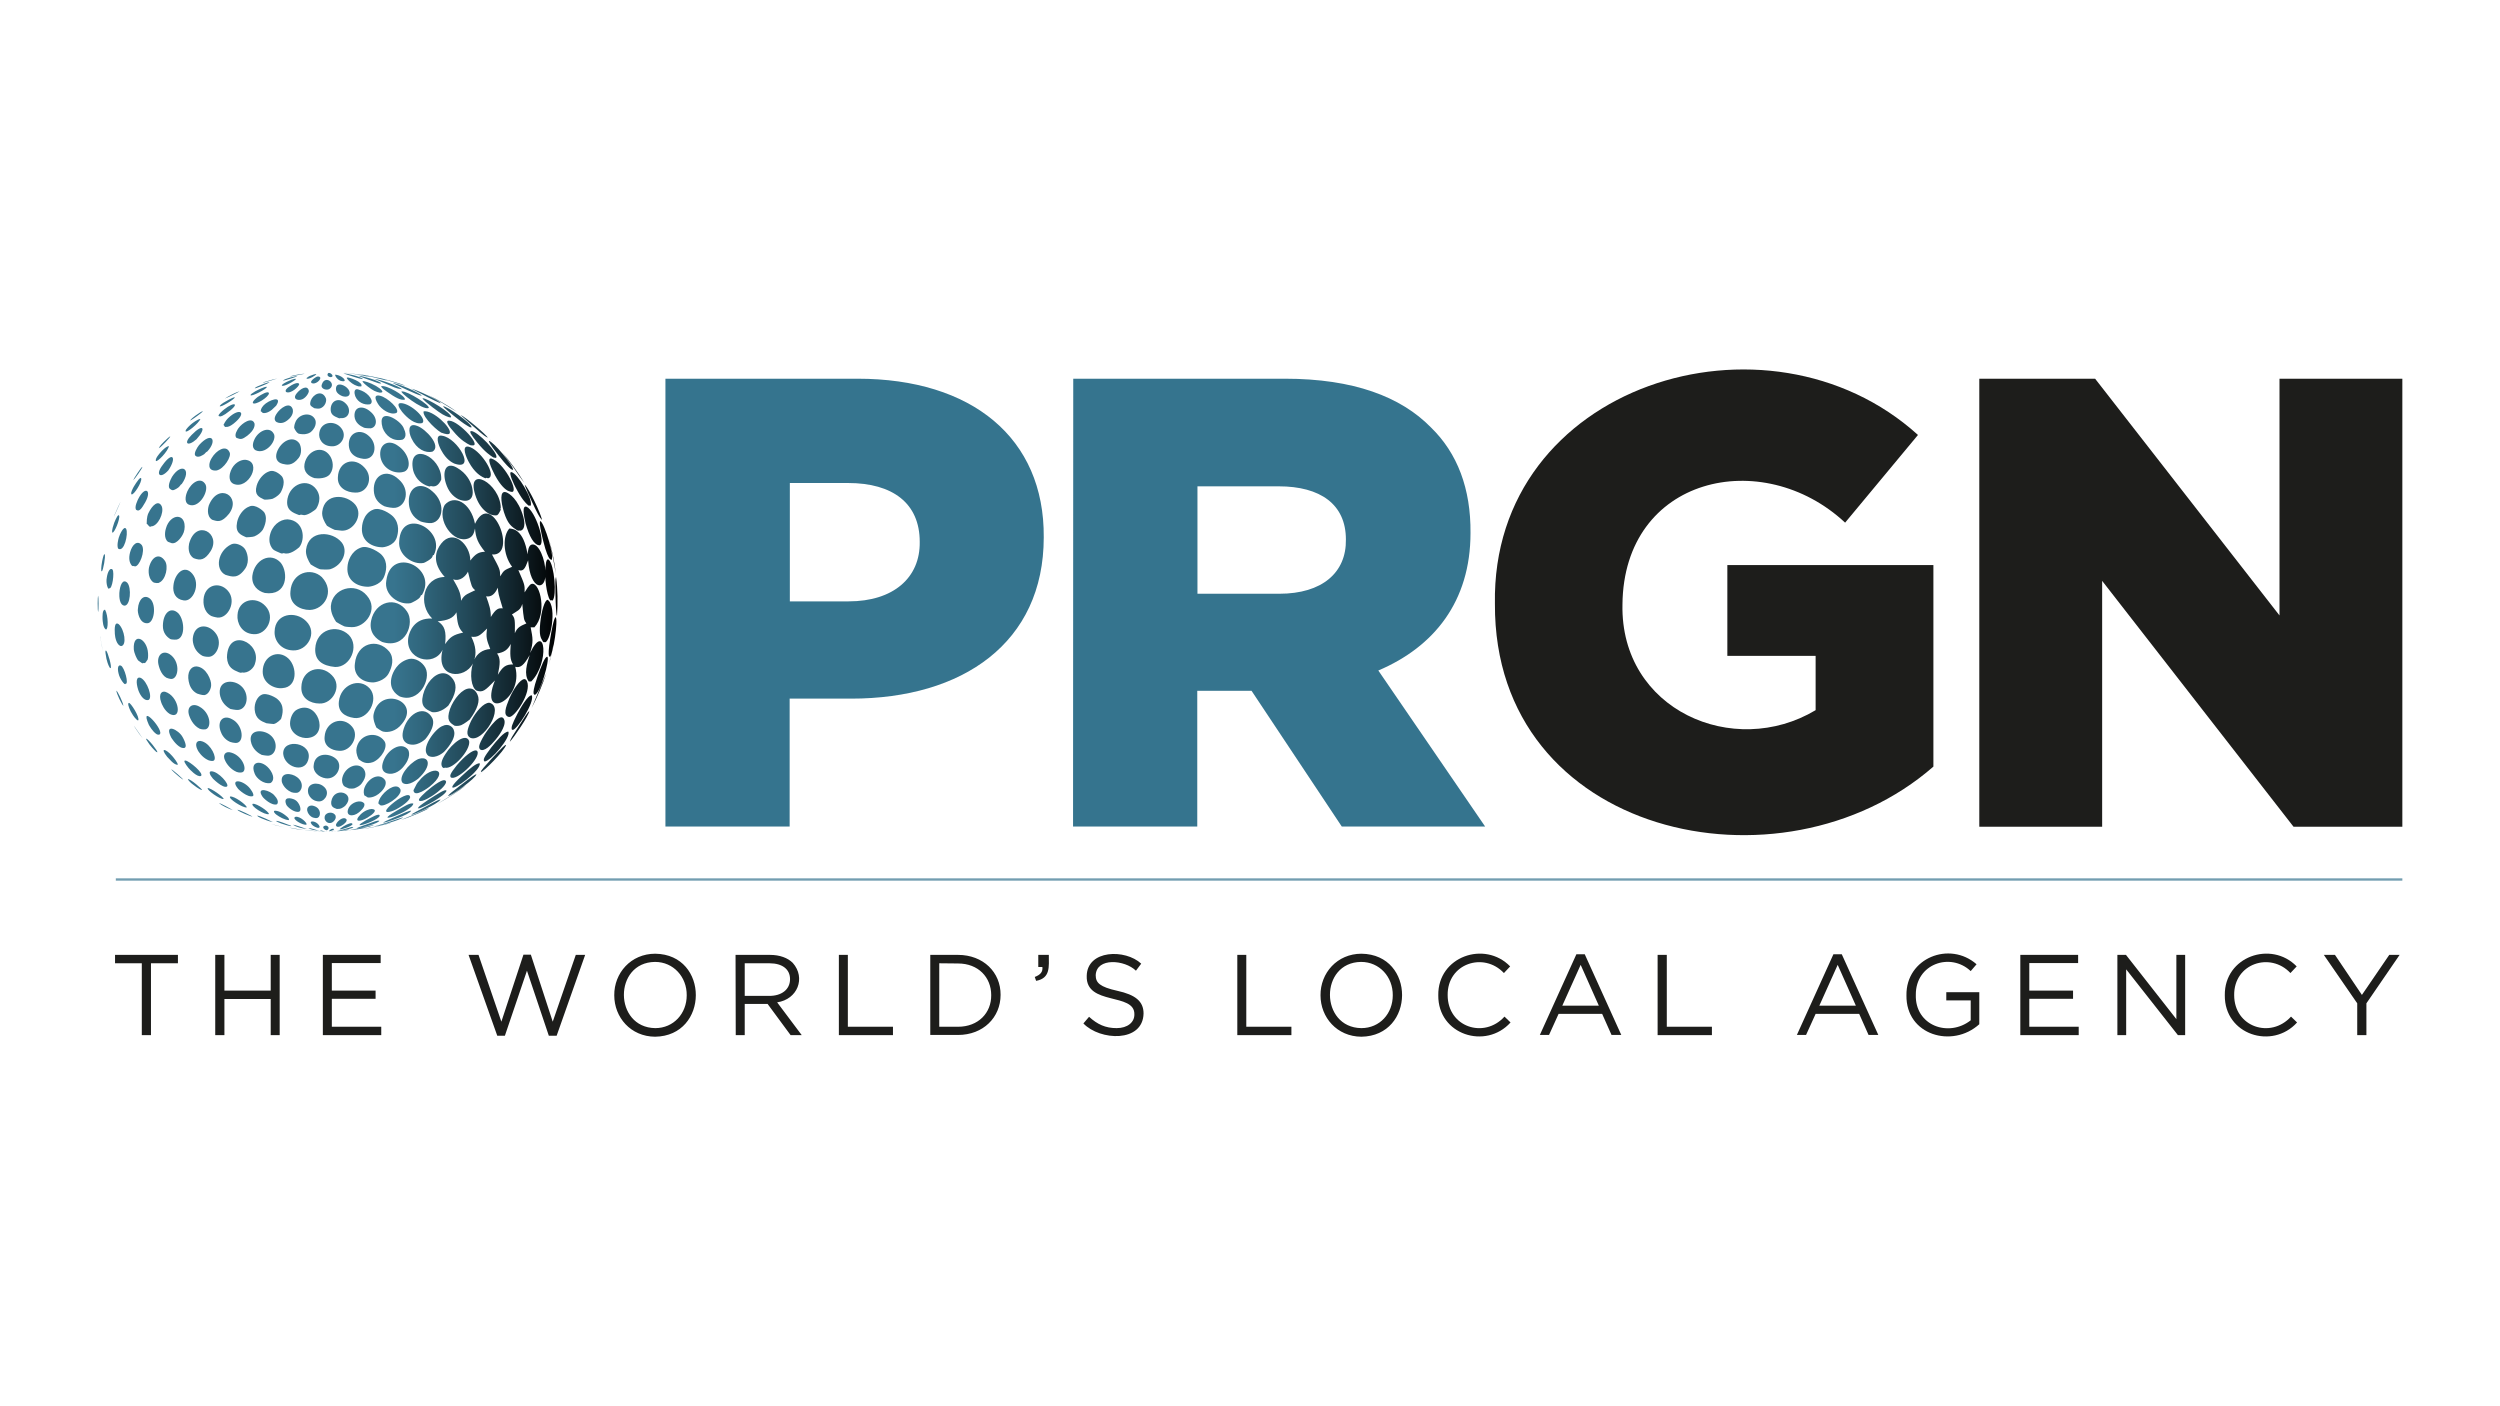 <svg xmlns="http://www.w3.org/2000/svg" xmlns:xlink="http://www.w3.org/1999/xlink" width="1280" height="720" viewBox="0 0 1280 720"><defs><path id="a" d="M168.7 425.7zM168.8 425.7h.5-.5m-.3 0h.6-.6m.8 0h.4-.4m-.4 0h1.4-1.4m1.4 0h.2-.2m-3.2 0c.1.1.3 0 .5.1-.2-.1-.4-.2-.5-.1m3.4 0 3.2-.1-3.2.1m-4.3 0h.5c-.5 0-2.5-.1-4.2-.2 0 0 1.1.2 3.7.2m3.9-.2c-1.2.2-1.2.2-2 .2 1.6 0 3.3-.3 3.2-.4-.3 0-.5.1-1.2.2m-6.3-.3c.7.5 2.2.5 3.6.6-.9.1-2.9-.8-3.6-.6m14.7.2 4.2-.4-4.2.4m-22.8-.5a70.86 70.86 0 0 0 7.3.8l-7.1-.8c-.1-.1-.1 0-.2 0m27 0c.2 0 .5-.1.7-.1-.3.1-.5.1-.7.1m-7.9.4c-2.1.3-3.9.4-5.1.4 6.3-.1 9.1-.9 9.1-.9v-.1l-4 .6m8.6-.5 3.4-.5-3.4.5m-14.6.3-.4.5c.2.1 2.7-.5 2.6-1.1-.5-.5-1.6 0-2.2.6m-10.9-1.1c1.6.9 3.2 1.1 5.8 1.4-.6 0-4.8-1.6-5.8-1.4m-9.9-.3c.9.4 6.5 1.3 7.3 1.3-.1 0-7-1.3-7.3-1.3m28 .9c-1.6.5-2.3.5-3.5.9 2.1-.1 8.1-1.2 8.4-2-.9-.3-1.4.2-4.9 1.1m10.7-.2 5.8-1.1-5.8 1.1m6-1.1h-.2.2m-27.1.7c.2.5 1.4 1.4 2 1 .7-.4 1.1-1.6-.3-2.2-.8-.3-2.2.2-1.7 1.2m5.2 1.7h-.2.2m14.7-2-6.9 1.4 3-.4c-2.9.5-7.5.8-9 .9.5 0 1.1 0 1.6-.1l-5 .1h.6c5.6 0 9.6-.5 9.6-.5-.7 0-1.3.1-1.8.1 4.9-.4 8.7-1.1 9.2-1.3-.8 0-1.6.1-2.3.3 3.4-.6 6.7-1.4 6.9-1.9-.4.1-.8.3-5.9 1.4m-35.5-1.4c1.6 1.1 4.3 1.8 7.2 2.2-.2 0-6.1-2.3-7.2-2.2m-11.2-.4c.8.3 3.2.9 6.9 1.7l-6.9-1.7M176 423c-.6.4-2 1.3-2.1 1.6.2.4 6.1-1.4 6.6-2.6-.2-1.2-2.6-.1-4.5 1m17.2 0-7.6 1.5c3.8-.4 13.4-2.6 14.8-3.3-2.5.5-4.8 1.2-7.2 1.8m-33.4-2.4c-1.4 0-.3 1.5.2 1.9.8.7 1.8 1.1 2.4 1.3 2.9.6.1-3.4-2.6-3.2m-18.5-.3c.1.3 2 1.1 2.6 1.3 2.1.7 3.9 1.3 5.3 1.4-.1-.1-.3-.1-.4-.3h.1c-1.8-.5-6.3-2.6-7.6-2.4m46.4 1.8c-1.7.6-3.4 1.1-5 1.9v.1c1.8 0 11.5-2.6 11.5-3.9-1.3-.2-2.6.5-6.5 1.9m-15.3-.7c-.4.6-.4.9-.4 1.2.2.2.3.5.5.7 1.4.1 1.7-.1 3.5-1.3 1.7-1.3 1.6-2.2 1.4-2.5-1.2-1.5-3.8.1-5 1.9m26.8-.6c-2.5.9-4.9 1.5-7.4 2.3 1.4 0 13.3-3.2 14.6-4.6-.4 0-.4 0-7.2 2.3m-47.9-2.6c-2.5.9 3.9 4.6 5.6 4 .7-.6-3.1-4.4-5.6-4m-19.7-.6c0 .1-.1.1 0 0 .4.6 2.4 1.5 2.8 1.6.5.2 3.6 1.5 5.3 1.7-.1 0-6.6-3.4-8.1-3.3m55.4 2.6c-2.3 1.4-2.6 1.7-2.8 1.9l-.1.3v.1c1.8.2 10-3.1 10.3-4.8 0-1.7-4.2.8-7.4 2.5m-20.8-1.5c-.1.9.9 2.8 2.7 2.7 1.7.1 4.1-2.7 2.5-4.4-1.5-1.7-5.3-1-5.2 1.7m35.5-.2c-4.5 2-4.3 1.9-5.5 2.6h.2v.1c1.6-.1 13.5-4.2 14.1-6.1-1.1-.1-3 .9-8.8 3.4m-61.1-3.4c-.9.3.2 1.5.9 2 1.6 1.2 4.1 2.6 6.2 2.8.3 0 .2-.4.3-.6-.5-.5-.5-.5-.5-.6h.1c-3.1-2.9-5.6-3.7-7-3.6m-19.1-.5c.8 1.1 7.3 3.5 7.2 3.4h.2c.2.1.3.1.4.1-.4-.3-6.7-3.6-7.8-3.5m63.2 2.3c-4.2 4.3-.1 3.9 3.5 1.7 2.8-1.7 5.5-4.1 2.2-4.4-1.4 0-3.7.8-5.7 2.7m29.1-.6-8.5 3.5c4.3-1.2 13.7-5.3 14.4-6.1-2 .7-3.9 1.7-5.9 2.6m-56.2-.3c.4.8 1.1 2 2.7 2.6.5.1 1.6.5 2.4.1 1.6-.8 1.8-4.6-1.6-5.9-2.4-1.1-4.8.4-3.5 3.2m-28.1-4.5c-1.9.8 6.2 6.1 8.2 5.3-.1-1.4-6.2-5.4-8.2-5.3m73.4 3.7c-13.9 8.1 8.8 0 8.7-3.8-1.8-.4-4 1.1-8.7 3.8m-90.8-4c1.6 1.3 4.7 2.8 7.1 3.6-.7-.5-6.4-3.7-7.1-3.6m66.5 2.3c-2.2 4.4 2.1 5 5.2 2.4.6-.5 3.4-2.8 2.7-4.5-1.8-2.3-6.5-.6-7.9 2.1m39.9-.8c-2.5 1.4-5.1 2.6-7.6 4.1v.1l-.3.3c1.9-.3 13.3-5.5 14.9-7.7 0 0 0-.1-.1-.1-.4 0-1.1.1-6.9 3.3m-72-.9c.3 1.2 4.2 4.5 6.6 3.8 1.7-.6.2-4.9-2.1-6.1-1.7-.9-6.1-1.9-4.5 2.3m-28.6-4c-1.6.8 6.5 6 8.4 5.6 0 0 0-.1.1-.1-.7-1.6-6.4-5.7-8.5-5.5m82.7 3.9c-1.3 1.1-2.8 2.6-2.9 3.4l.2.6s2 .6 6.5-2.2c4.7-2.9 5.5-4.7 5.6-5.3-.1-2.9-5.8.4-9.4 3.5m-31-1.3c-.3 2.7 1.2 3.2 2.9 3.8l1.5-.1c.9-.1 2.6-1.3 2.9-1.7 5.6-6.4-6-10.1-7.3-2m49.7-.9c-4.5 3.1-4.8 3.3-5.4 4.4.1 0 .1 0 .3-.1l.1.1c2.3-.2 13.9-6.7 14.3-9-.3-1.3-4.7 1.7-9.3 4.6m-84.9-1.6c.4.7 4.6 4.8 7.4 3.9 0 0 1.6-1.4-1.2-4.4-2-2.7-9.9-5-6.2.5m-28-4.4c-.9.8 6.3 5.9 8.1 5.6.1-1-6.6-5.7-8.1-5.6m89.2 3.7c-1.5 1.9-1.8 3.2-1.9 4.2.1 0 .1 0 .9.8 1.7 1.4 11.1-4.2 10.5-7.8-1.4-3.6-6.4-1.1-9.5 2.8m35.6-.1c-.1.1-4.7 3-6.8 4.2h.1s-.1.1-.2.1c4.9-2.7 10.2-6.1 14.5-9.5-2.6 1.6-5 3.6-7.6 5.2m-73.5-1.7c.1 2 2.3 5.2 6.1 4.9 2.8-.3 5.5-4.8 1.8-7.7-2.8-2.4-8.4-1.8-7.9 2.8m-36-1.8c.1.4 5.1 5 7.8 4 1-.8-1.5-4-2.1-4.6-3.8-3.9-9.5-4.2-5.7.6m96.5 1.7c-3.8 3.5-3.9 4-3.6 4.6 1.4 1.2 6.9-2.5 8-3.3 1.4-1 5.8-4.3 5.8-6.4-.7-2.6-6.8 2.2-10.2 5.1m-122-6.4s0 .1 0 0c.2.8 1.8 2.2 2.5 2.7.5.3 3.2 2.7 4.8 2.9.1-.4-5.9-5.7-7.3-5.6m90.5 4.2c-.8 2-.4 3.5-.1 4.2.6.2 1.1.7 1.7 1 0 0 3.3.6 6.8-2.9 2.1-2.1 2.9-4.3 2.1-5.9-2.7-4-8.4-1.5-10.5 3.6m48.8-.8c-4.9 3.8-4.9 3.8-6.2 5.2.1 0 .1 0 .3-.1v.1c2-.3 13.9-9 14.3-11v-.1c-.6.1-2.1 1-8.4 5.9m-91.2-2s.8 3.5 4.9 5.3c1.4.5 2.8.3 2.9.3 2.5-.5 3.9-5.1 0-8-2.9-2.2-8.6-2.7-7.8 2.4m-35.4-1.8c-.4-.3 5.2 5.4 7.3 4.2 1.5-1-4.4-7.8-8-7.8-1.5 0-.8 1.9.7 3.6m105.6 1.4c-1 1.1-1.2 1.4-2.8 4.7.3 4.3 8.1-1.7 8.2-1.8 10.9-8.8 1.5-11.7-5.4-2.9m-125.2-4.3c1.7 1.5 3.3 2.9 4.5 3.6-.1-.5-5.6-5.3-6.1-5.3 0 .1.2.4 1.6 1.7m86 2.5c-.5 2.1.2 3.3.4 3.7.3.8 1 1.1 3 1.9 0 0 2 .2 2.8-.1 1.8-.7 3-1.5 3.7-2.5 2.7-3.6 2-5.9 1-7.4-3.1-3.9-9.6-1-10.9 4.4m60.9-.6c-9.9 9.3-2 6.1 5.4-.7.8-.7 4.6-4.4 4-6-1.6-.1-4.5 2.1-9.4 6.7m-105.8-1.4c.8 2.3 4.6 5.6 8.1 4.8 0 0 2.5-1.2.8-5-3.4-7.1-12-7.3-8.9.2m-33.9-2.9c.5.6 4.4 4.9 6.4 4.1 1.7-1.3-5.9-7.6-7.9-7.9-1.4-.2-.1 1.8 1.5 3.8m151.6 1c-2.1 2-4.5 4-6.3 5.5 4.2-3.4 8.2-7.1 11.9-11.1-1.5 1.7-3.6 3.7-5.6 5.6m-34.1-5.5c-5 2.4-10.4 9.5-7.8 12.2 3 2 7.8-2.2 7.9-2.2 7.5-6.8 5.6-12.1-.1-10m-53.4 3.2c-.5 3.2 2.6 6.1 6.2 6.6 5.5.7 8.7-5.9 5.8-9.4-3.3-3.8-11.5-4.1-12 2.8m-45.2-2.2c.3.7 2.2 4 5.7 5.5 1.3.5 2.6.4 3.2.1 2.4-1.4-.2-8.2-5.7-9.9-3.1-1.1-5 1-3.2 4.3m118.5 2.1c-3.7 4.6-3.6 5.4-3.1 6.2 2.6 2.1 14.1-8.4 13.8-12.7-.1-.7-.4-1.1-1.1-1.1-1.8 0-5.7 3-9.6 7.6m-148.3-4.3c1.1 1 3.3 4.1 5.4 4.1.3-.8-2.2-3.8-2.8-4.5-3.4-3.9-6.5-4.5-2.6.4m110.7 2.1c-1.2 3.2-.7 5.5 1.7 6.3 4.3 1.3 7.6-2.3 8-2.7 4.9-5.4 3.3-8.8 2.9-9.4-3.4-4.3-10.4-.1-12.6 5.8m55.2-.9c-3.9 4.2-4.6 5.2-5.1 5.9l-.2.7c1.3 0 12-10.9 12.9-13.8 0 0-.1 0-.2-.1-.6.3-1.3.7-7.4 7.3M145 386c.7 6.8 10.6 9.9 12.7 3.4 3.2-9.2-13.1-11.9-12.7-3.4m-43.7-1.8c.2.4 2 3.5 5.3 5 1 .4 2.4.6 2.9.2 1.7-1.3-1.4-8.3-5.9-9.8-2.8-1-4.2 1.1-2.3 4.6m-24.8-3.1c1.9 2.5 3.4 3.8 3.7 4v-.1c.3.2.4.2.4.2.2-.8-4.7-6.9-5.7-7-.4-.1.3 1.1 1.6 2.9m151.6 4.9c-2.1 3.2-2.6 5.4-1.6 6.8.8.7 1 .5 1.2.2 3.9 1.4 13.4-8.9 12.5-13.6-1.6-4.4-8.7 1.1-12.1 6.6m-45.5-3.2c-.4 1.6-.1 3.6 1 5.9 1.7 1.3 3.7 2.8 7.4 1.5 4.3-1.8 8-8 5.7-10.9-3.6-5-12.4-3.8-14.1 3.5m69-.2c-3.8 5.1-4.5 6.4-3.5 7.3 3-.1 13.5-12.2 12.2-15.3-2.1-.2-6.2 4.9-8.7 8m-123.2-3.2c.7 4.3 4.1 6.4 5.6 7.1 0 0 2.4.5 3.5.4 4.1-.4 5.3-7.2.7-10.7-3.5-2.7-10.7-2.9-9.8 3.2m-40.8-1.9s2.2 3.8 5 5.2c4.1 1.5 2.2-3 .9-5.3-2-3.8-9.7-7.5-5.9.1m-18.1-4.4c1.1 1.7 2.3 3.4 3.6 5l-4.5-6.5c.1.3.4.7.9 1.5m157.1-1.4c-3.7 1.2-12 12.1-7.1 15.4 3.8 1.7 7.9-2.2 7.9-2.2.7-.7 6.5-6.8 5-10.9-.3-1.6-2.7-3.9-5.8-2.3m-60.4 5.5c-.5 4.9 3.6 7 7.3 7.2 6.2.6 10.7-7.7 6.8-12.3-4.8-5.8-13.6-2.8-14.1 5.1m-53.3-2.9c.6 1.8 1.9 4.2 4.8 5.5 0 0 2.7 1 4.1.4 3.4-1.4 2.2-9.3-2.9-11.9-4.5-2.6-7.8.7-6 6m135.2 1.8c-3.4 5.7-3 6.7-2.3 7.6 2 1.5 5.7-2.3 7.7-4.7 1.3-1.5 5.5-6.8 4.8-10.1-1.4-5.4-8.1 4-10.2 7.2m-171.9-5c.2.3 1.9 3.5 4 4.8.2.1.7.4 1.4.2 3.2-1.5-10.7-17-5.4-5m130.5 2c-1.2 3.7-.6 6.3 1.8 7.6 4.8 2.1 9-2.1 9.2-2.2.1-.1 5.6-6.3 3.7-10.7-3.7-7.2-12.1-3-14.7 5.3m59.3-1.9c-3.8 5.9-4.3 6.7-5 8.5l.1-.1v.1c1.7-1.7 9.7-13.3 9.9-15.6-.7.3-2.7 3.5-5 7.1m-113.9-7.9c-2.4 1.2-3.6 4.6-3.6 7.2.1 5.2 5.6 7.9 9.4 7.3 10.9-1.3 4.7-19.9-5.8-14.5m-55.2 3.2c.3.8 1.7 4.8 5.3 6.6 1.6.6 3 .3 3.1.3 3.2-.9 2.5-8.5-3.2-11.6-3.6-2.1-6.8.1-5.2 4.7m-30-2.3c.5.9 1.7 3.1 3.1 4.3.5.4.5.4.8.3.8-1.7-4-9.2-4.8-8.9-.7.1-.3 1.9.9 4.3m174.3 4.9c-2 4.3-2.8 7.2-.5 8.6 6.4 3.1 18.1-16 9.8-17.9-2.9 0-6.8 4.5-9.3 9.3m-49.8-3.9c-.2.8-.8 2.8 1.3 7.3.1 0 2.4 1.9 3.6 2.1 2.4.5 6.4 0 9.5-4 9.8-11.7-11-19.3-14.4-5.4m73.6.1c-3.1 6-3.4 7.3-2.8 8.5.1-.1.1-.1.2-.3.1.1.1.2.2.2 2.1-.2 11.2-14 9.7-17.7-2.1-.2-6.1 7-7.3 9.3m-131.2-9.5c-1.9.9-3.7 4-3.4 7.6.4 4.6 3.2 5.8 6 6.9.3.1 3.7.4 3.7.4 1.8-.3 3.8-2.6 3.8-2.6.8-2.4 2-6.9-1.8-10.1-.2-.4-5.6-3.8-8.3-2.2m-51.3 3.7c.2.7 1.6 4.4 4.5 6.1 6.2 3 4.8-7.8-1.2-10.9-3-1.7-4.8.6-3.3 4.8m-22.9-5.9c-.1 1.3 2.9 7.4 3.6 7.8-.4-2.4-3.1-7.6-3.6-7.8m170.8 9.4c-2 5.9-.1 7 2.4 8.6 0 0 1.8.3 3.3-.3 1.7-.7 4.4-2.9 4.4-2.9 4-5.4 5.4-9.7 4-12.7-1-2.3-2.5-3.2-4-3.2-3.7-.1-8.2 5.3-10.1 10.5m-56.9-3.8c-.6 5.2 2.9 7.7 7.8 8.4 7.2 1 12.8-9.4 8.1-15-5.3-6-15-2.1-15.9 6.6m-61-4.4c.4 5 4 7.4 5.5 8.2 0 0 2.7.6 3.9.5 5.1-.5 6-8.6 1.4-12.4-3.8-3.3-11.2-3-10.8 3.7m148.3 2.8c-1.9 4.6-3.4 8.8-.2 9.5 2.8.5 11.8-12.7 9.2-18.3-.3-.7-.8-1.1-1.3-1.1-2.3.1-5.7 5.3-7.7 9.9M70.7 353c.6 2 2.6 6 5.3 5.4 2.4-1-.6-9.7-3.9-11.3-2.5-1-2.5 2.4-1.4 5.9m145.9 2.7c-1.5 6.1 1.3 7.4 4.6 8.9 4.5.7 8.4-3.4 8.4-3.4 3.8-5.7 4.6-10.1 2.5-13.2-1.6-2.3-3.4-3.3-5.3-3.3-4.3 0-8.7 5.1-10.2 11m59.2-1.8-3.6 8.6c3-5.8 5.5-11.8 7.6-18-1.4 3.1-2.6 6.3-4 9.4m-121.5-2.1c-.3 5.8 4.7 8.4 9.2 8.4 6.7.4 12.1-8.9 6.4-14.5-5.8-6-15.4-3-15.6 6.1m-57.7-3c.4 2.1 1.4 4.8 4.3 6.3 0 0 2.5.9 3.7.8 2.4-.3 3.6-3.8 3.5-5.2.2-2.2-2.4-9.2-7.6-9.5-2.9 0-4.8 3.1-3.9 7.6m-35.9-4c.6 2.9 3.4 6.4 3.5 5.3 2 .5-.5-8.6-2.3-9.3-1.4-.6-1.9 1.2-1.2 4m148.7-7.4c-6.3 1.6-8.3 7.2-8.8 8.9-1.7 6 1.8 9 4.1 10.3 9.9 3.7 16.2-8.9 13.1-14.7-1.6-3-5.2-5.2-8.4-4.5m65.8 9c-2.2 6.4-2.1 8-2 8.6 0 .3 0 .3.6.8 3-1 7.7-18 6.5-19.5-1.2-.5-3.2 4.8-5.1 10.1m-140.7-2.5c0 5.9 6 9 10.2 8.4 7.6-.5 7.6-10.8 2.9-15.2-5.2-4.8-13.1-1.3-13.1 6.8m-53.4-3.8c.2.8 1.1 5.2 4.1 6.9 0 0 1.9.8 2.9.6 3.5-.6 4.2-9.2-1.3-12.7-3.6-2.2-6.6.7-5.7 5.2m-26.6-2.8c.2.9.8 3.1 1.6 4.4.1.2.3.4.5.4.9-.4-1.5-8.4-2.2-8.9-.9-.8-.1 2.9.1 4.1m228-3-1.5 6c1-3.4 1.8-6.9 2.4-10.4-.1 1-.4 2.5-.9 4.4m-100.8 5.5c-.8 5.9 3.6 9.7 9.6 9.6.1 0 5.6-.5 7.8-4.8 1.6-3.1 2.9-7.5.2-11-6-7.2-16.6-4.4-17.6 6.2m101.8-9.9c.1-.4.1-.7.2-.9-.1.3-.2.6-.2.9m-167.3 6.7c.3 5.2 3.2 6.4 6.1 7.6.4.2 1.2.4 1.6.1 3.3.6 6.3-2.5 6.7-4.7 3.5-10.7-14.1-18.7-14.4-3m-47.7-4.2c.2 2.3 1.7 5 1.8 5.1.4.7.4.7 2.2 1.9.5.3.8.3.9 0 1.1.5 1.4-.7 1.9-1.3.5-.3.6-2 .5-3.6-.4-7.5-7.8-11.2-7.3-2.1m-17-5.4c.3 2.2.7 4.3 1.2 6.4-.4-1.8-1.2-6-1.4-7.8 0 .5.1.9.2 1.4m109.9 5.1c-.3 6.2 3.8 8.8 10.2 9.4 7.8.2 12.5-10.7 7-16.4-6-5.8-16.7-3-17.2 7m-62.7-5.2c0 .1-.5 5.7 4.8 8.8.4.2 1.4.6 3.3.6 4.1 0 7.6-7.5 3.3-12.5-3.8-4.6-10.7-4.4-11.4 3.1m-39.9-2.3c.1 1.7.9 5.8 3.2 6.2 3.1-.3 1.7-8.6-1.2-11.2-2.1-1.5-2.2 1.9-2 5m223 1.9c-1.1 6.6-.9 8.3-.8 9 0 .2 0 .2.5.9 1.7-1 4.4-19.3 3-20.4-.9.1-2.2 7.4-2.7 10.5m-141.2-3.2c-.3 4.5 3.1 9.5 9.3 9.7 7.4.5 13-9 6.8-15-5.5-5.5-15.9-3.9-16.1 5.3m-57.2-3c-.1 3.7 2 5.8 3.8 6.9.7.3 1.5.2 2.2.3 5.6.5 5.4-9.7 1.9-13.5-3.9-3.7-7.8-.2-7.9 6.3m-30.9-3.4c.1 1.1.2 4.4 1.7 5.4 1.3.2 1.3-7-.4-10.1-1.5-.2-1.3 3.6-1.3 4.7m137.5.9c-1.3 6.4 3 9.6 5.7 10.9 12.3 3.9 16.7-10 12.7-15.6-5.4-8.2-16.4-5.2-18.4 4.7m-68.4-2.9c-.4 3.9 2.1 9.6 8.4 9.8 6.5.4 11.3-8.7 5.9-14.4-4.9-5.4-13.9-3.4-14.3 4.6m155 4c-.6 6.3.1 7.5 1.4 9.6.3.4.4.4.6.2 2.9 2.1 7-18.2 1.8-21.6-1.5 0-3.2 5.8-3.8 11.8m-206-7.1c-.3 1.3.7 7.5 4.8 7.3 3.6 0 4.8-9.3 1.6-12.4-3.1-2.8-6.1.1-6.4 5.1M50 308.9c0 3.1.1 3.9.3 4.5v-.3.1c.2-.8.3-7.5-.1-8.2-.1.3-.2 2.2-.2 3.9m119.4 1.4c-.2 3.7 1.9 6.9 2.7 8.1 0 0 2.4 1.5 4.2 2.3.7.3 3.8.4 3.8.4 7 .2 14-9.1 7.7-16.2-5.9-7.1-17.7-3.7-18.4 5.4m-65.2-3.4c-.1 1.4-.2 6.3 4 8.5 1.2.5 3.2.8 3.2.8 5.4.5 9.9-8.4 5.3-13.7-4.3-5-11.9-3.2-12.5 4.4m-43.1-3.3c-.1 1.7 0 6.2 2.6 6.5 3.1.1 3.7-9.2 1.5-11.7-2.3-2.3-3.8 1.1-4.1 5.2m223.5-8c-.3.9-.3 3.3-.2 8.4.1 6.8.4 9.5.6 10.9 0 .1 0 .2.1.3v-.1l.1.1c.4-6.4.4-13.4-.5-19.7 0 .1-.1.1-.1.1m-135.9 7.2c-.7 6.6 5 9.5 9.9 9.5 7.5-.2 13.1-9.4 6.2-16.8-5.6-5.3-15.5-2.3-16.1 7.3m-59.9-3.1c-.5 3.7 1 7.1 5.2 7.7 4.9.9 8.9-8.3 4.5-13.6-4.2-5.1-9.1 0-9.7 5.9m-34.1-4.1c-.7 3.3.8 6.8 1.2 5.6 1.6.7 2.8-8.1 1.7-9.6-1.2-1.2-2.5 1.2-2.9 4m143.1 1.6c-1.4 7.6 6.8 12.8 12.5 11.6.3-.1 4.3-1.9 4.9-3.3.3-.8.4-.9.8-.8 8.4-14.1-15.8-25.4-18.2-7.5m81.4-4.3c-.3 4.9 1.3 14.4 2.9 14.6v-.3c.2.2.5.3.8.3 2.3-2.4.9-18.3-1.9-20.9-1.5-1.1-1.7 2.8-1.8 6.3m-150 1.9c-.5 5 2.9 7.9 6.4 8.8 11.6 1.7 12.1-10.4 8.2-15.4-5.1-5.8-13.5-1.8-14.6 6.6m-52.9-4.3s-1.1 4.9 2 7.5c.9.7 3.2.6 3.2.3 3.4-1.4 4.9-8.5 2.9-11.2-2.8-4.1-6.7-2.2-8.1 3.4m-24-3.2c-.6 3.2-.5 4.9-.4 5.1.1 0 .1 0 .1-.1 0 .2.1.2.1.3.7-.3 2.1-8 1.5-8.8-.4-.4-.8 1.2-1.3 3.5m132.4-6.9c-5 1.8-6.7 7.1-6.8 10-.6 7 5.4 10.2 10.9 10 .1 0 5.9-.5 7.8-5 1.1-2.6 2.3-7.5-1.1-11.2-.7-1-7-5.4-10.8-3.8m-66.3-1.7c-7 3.4-8.5 12.8-3 15.6 3.3 1 6.5 2.3 10.3-3.4 2.3-3.7.8-8.2-.3-9.8-1.2-1.8-4.7-3.5-7-2.4m-51.8 4.1c-.8 3-.4 5.3.9 6.8.4.3.7.3 1.1.2a.76.76 0 0 1 .4.2c2.3.3 5.6-8 3.6-10.9-2.2-2.7-4.9-.4-6 3.7m216.4 2.1 1.6 8.8c-.7-6.1-2-12.1-3.6-18 .5 2.1 1.3 5.4 2 9.2m-126.3-3.5c-.4 2.8 1.3 6 2.4 7.6 0 0 3.4 2.2 5 2.5 0 0 3.8.3 5.1-.1 6.2-2 9.2-9.2 5.8-13.6-4.8-6-17-6.6-18.3 3.6m-59.9-3c-.3 1.6-.7 5.5 2.4 7.4 3.4 1.3 5.7 1 8.7-3.7 5.5-9.1-7.6-16.7-11.1-3.7m-36-3.1c-.2.7-1.1 4.1-.3 5.6 3.1 2.1 5.3-7.6 4.1-10.1-1.2-2-3.4 3.1-3.8 4.5m143.6 1.7c-.8 7.2 7.1 12.4 12.6 11.2.4-.1 4-1.9 4.4-3.2.2-.8.3-.8.7-.8 6.6-13-16.6-24.9-17.7-7.2m73.7-.1c1.6 6.5 2.7 8.2 3.1 8.9.2.3.2.3 1.1.9 1.9-1.1-3.5-18.7-5.6-19.9-.9 0 .4 6.2 1.4 10.1m-140-2.4c-.5 2.7.2 4.6.9 5.7.9 1.4.9 1.4 4.6 3 .6.3 1.1.2 1.7 0 3.1 1.1 6.8-2.1 7.9-3 3.3-4.1 2.5-13.7-6-14.3-3.9 0-8.1 3.2-9.1 8.6M85 270.4c-.3.8-1.4 5.1 1 7l1.9.7c2.9.6 5.6-4.2 5.6-4.3 1.7-2.8 1.7-9-2.6-9.2-2.3 0-4.9 2.2-5.9 5.8m-26.5-2.8c-.4 1.3-1.4 3.8-1 5.1 1 .5 4.1-7.1 3.5-8.7-.5-.9-1.5 1.2-2.5 3.6m132.7-6.7c-5.6 2.1-5.9 8.8-5.9 9.6-.3 6.7 5.4 9.8 10.7 9.7.1 0 5.6-.5 7.1-4.9.7-2 1.8-7-1.8-10.8-1.3-1.4-6.6-5-10.1-3.6m77.9 7.1c1.8 6.4 4.3 11.3 7.3 11.2 3.1-1.3-2.4-17.7-6.7-19.7-2.6-1.1-1.5 4.7-.6 8.5m-141.4-8.7c-3.4 1.2-5.7 5-6.3 8-1.1 5.4 1.7 6.5 4.7 7.8 0 0 3.4-.1 4.2-.5 1.8-.8 3.2-1.9 4.2-3.3 0 0 3-5.1.9-8.8-.5-.9-4.7-4.6-7.7-3.2M76 262.7c-.3.6-.9 2-.9 5.5.8.3 1.3 2.1 2.3 1.3 3.4 0 6.8-7 5.4-10.3-1.7-3.5-4.9-.5-6.8 3.5m-17.3.8c-.2.6-.3.7-.4 1.1 0 0 3.4-7.4 3.4-7.7-.5 1.1-1.7 3.5-3 6.6m195.8 71.1c3.6-.6 5.5-1.9 7-4.9-.4 5.3-.4 8 1.2 10.5-3.8-.1-5.4 1.3-7.8 5.3 1.2-5.7 1.4-8.5-.4-10.9m-5.1-12.8c-.7 4.4-.2 5.9 1.6 10.5-4.1.3-6.7 2.5-8.1 5.3.9-2.8.9-6.6-1.6-11.6 3.3.4 4.5-.6 8.1-4.2m-25.3-3.7c5-.4 8-1.6 9.6-4.6.5 5.3.8 7.9 3.4 10.4-5.2 1.1-6.8 2.4-9.2 5.9.7-6.5-.2-9.5-3.8-11.7m38-3.5c2.4-1.7 4.5-2.1 5.3-5.4.8 8.2.8 8.2 2.1 10-2.7 1.2-4.6 1.8-5.9 5 .1-6.7.1-7.7-1.5-9.6m-12.2-9.2c2.8-.1 4.2-2.9 5-4.5.2 2.9.2 2.9 2.5 10.6-2.2-.3-3.6.3-6.1 4.4 0-3.9-.8-6.1-2.4-10.6.4 0 .7.1 1 .1m-10.3-12.7c1.9 7.9 1.9 7.9 3.7 9.5-2.9 1.5-5.7 2-7.2 5.4-.2-4.1-1.4-6.3-4.1-11 3.6 1.3 6.5-1.7 7.6-3.9m-11.9-34.2c-4.4 7.8 4.6 20.3 12.3 17.1 2.3-1 2.7-2.9 3.2-5 .4 4.9 1.5 7.4 5.1 11.9-3.2.1-4.9 1.1-7.5 4.5 0-8.3-8.8-16.5-14.9-8.7-2.9 3.7-4.9 9.7 1.8 17.1-11.2.3-13.8 14-6.4 21.3-9.5-.5-11.7 7.1-12.2 9.4-2.1 11.5 13 15.8 17.5 6.6-3.8 15.1 11.6 15.1 15.5 7-1.7 5.6-.8 12.4 1.9 13.9 3.3 1.1 4.4-.1 9.4-5.2-8.6 21.4 15 10.2 10.4-7 2.6.7 4.4-.7 7.4-6-1.4 4.4-3.1 9.8-.5 13.5h1.3c9.3-9.3 7.4-31.1-.6-14.6 1.8-5.6 1.4-7.5.3-13.1h1.9c6.6-7 3-22.8-1.2-22.3-.5.1-1.3.2-3.8 4.4.1-3.8.1-3.8-3.2-11.4 2.5.7 3.3-.4 5-5 1.1 15.7 9.4 16 8.9 6.1-.1-6.5-3.4-15-7-14.2-1.7.4-2 3.2-2.2 5-2-12.7-7.5-13.1-9.3-13.2-3.4 3.6-3.5 13.1 1.4 19.6-4.2 1.8-4.2 1.8-6.1 4.9-.1-3.6-.1-3.6-4.2-11.2 13.5 1.1-.1-34-8.7-15.7-2.2-11-10.7-15.2-15.5-9.7m-62.7 3.4c-.4 2.6 1.1 5.4 2.4 7.3 0 0 2.2 1.4 4 2.1l3.5.4c5.9.4 11.3-7.7 7.1-13.2-4.5-5.6-15.8-6.3-17 3.4m-58.1-3.1c-.3.9-1.4 5.3 1.7 7.3 2.8.9 4.8 1.7 8.7-3.1 6.5-8.8-5.5-16.4-10.4-4.2m151.1 3.4c2 6.2 3.9 7.4 6.6 9.2.6.4.8.4 1.1.2 1.5.6 4.7-1.2 1.2-10.1-3.1-7.7-7.4-9.4-7.9-9.5-3.2-.9-2.6 4.8-1 10.2m-187.3-6.6c0 .1-2.2 4.2-.9 5.5l.8.3c1.3 0 2.5-2.1 2.9-2.8 5-7.5.9-10.5-2.8-3m138.7 2.8c.3 2.8 1.7 6.5 6 8.6 1.4.5 4.2 1 5.6.8 6-1 7.2-10.5.4-16.2-6.4-5.8-13-2-12 6.8m63.1-1.2c2.4 5.2 3.4 6.9 4.1 7.9s.8 1 .9 1c-.7-3.4-6.5-15.7-8.8-17.9 0 .3 0 .7 3.8 9m-125.3-1.9c-1.1 5.9 2.7 7.2 5.9 8.4.3.1.6-.2 1-.2s.8.2 1.2.2c2 .5 6.2-2.7 6.5-3.1.8-1.2 3.3-5.6.2-10-4.5-6.2-13.3-2.9-14.8 4.7m-51.3-3.7c-.5 1.1-2 5.3.6 6.7 5.1 2.4 10.4-6.3 8.8-10.1-2.3-4.4-7.3-1.3-9.4 3.4m147.4 1.7c2.3 7.6 7.6 11.2 11.2 10.5.7-.4 1.2-1.4 1.8-2.6.2-.4-.2-.8 0-1.2h.1c-.3-12.6-17.9-22.2-13.1-6.7m-175.2-3.4c.1 0-1.4 2.3-.8 3.2 1.1.7 5.5-6.3 5-8.1 0-.2-.1-.3-.3-.3-1 .1-3.9 5.1-3.9 5.2m123.3 1.4c.2 3.7 2.1 6.3 5.4 7.9 1.4.5 4.3 1 5.6.8 5.8-.9 7.7-9.5 1.7-14.6-6-5.7-13.2-2.4-12.7 5.9m72.5-1.9c3.4 6.5 5.2 8.1 6.4 9.2.3.3.4.3.6.3l.1-.1c.2.1.5.2.7.1 1.4-3.1-6.7-16.6-9.9-17.2-1.9-.1 2 7.6 2.1 7.7m-126.2-8c-2.7.9-5.4 4-6.3 7.3-1.3 4.7 1.2 5.8 3.7 7 .3.3 3.3 0 4.4-.3.6-.3 2.6-1.1 4.1-3.1 0 0 2.9-4.6 1-8 0-.3-3.7-4.3-6.9-2.9m-49.6 2.7c-.9 1.6-2.7 5.4-.8 6.4.6.4.9.6 1.7.4 0 0 2.1-.8 3-2 .6-.9.8-1 1-1 5.5-7.8-.1-11.3-4.9-3.8m-17.7-1.9c-1.7 2.5-2 3.2-2.2 3.7 0 0 .1-.1.2-.3v.1c.4-.2 4.7-6.2 4.5-6.7-.3 0-1.5 1.7-2.5 3.2m157.9 5.3c1.2 3.8 3.3 6.5 6.4 8.1 4.9 2.1 8.8.2 6.8-6.9-.7-2.3-2.6-6.4-7.5-9.2-5.7-3.4-7.7 1.8-5.7 8m-55.3-3.2c-.4 5.5 4.7 7.9 8.8 7.9 6.5.4 9.6-7.7 4.9-12.7-5.2-5.9-13.4-3.4-13.7 4.8m-54.8-3.3c-.5 1.1-1.7 5.2 1.3 6.7 7.7 3.4 15.1-11.5 6-12.3-2.7 0-5.9 2-7.3 5.6m135.2 2.3c3.1 5.7 5.4 7.2 6.3 7.8.9.5 2.4.9 2.8.7 2.6-1.4-4.9-15.1-10.8-17-2.7-.7-.2 4.8 1.7 8.5m-170.2-5.1c-3.8 4.9-1.1 7.2 3 2.6 4.4-6.5 2.3-10.1-3-2.6m128.3 2.5c1.4 5.4 5.4 7.2 6.6 7.8 2.3.9 2.3.6 2.3.3 2.6.8 4.2-.4 5.5-3.2 0 0 .1-1.4-.2-2.9-2.2-10.6-17-15.7-14.2-2m51.5-1.2c1.8 2.6 3.5 5.2 5.4 7.6a119.3 119.3 0 0 0-11.1-15.3l5.7 7.7m-107.1-1.9c-.7 4.1 2.2 6.3 5.1 7.2 1.9.3 6.5.3 8.1-2.3 2-2.9 1.4-6.7-.1-9-3.9-6-11.8-2.9-13.1 4.1m-47.5-3.1c-1.5 2.3-2.5 6.8 2.4 6.4 3.9-.7 8-7.4 6.7-9.4-1.8-4-6.8-.9-9.1 3m131.7 2.2c2.9 5.3 6 7 7.1 7.6.7.4 1.4.6 1.6.6v-.3c1 .3 1.4.4 1.9-.1 2.9-2.6-5.3-14.6-10.8-15.8-3.9-.8-1.1 5.7.2 8m-157.9-5.1c-.6.7-2.8 3.1-2.4 4.4.7.8 6.2-4.9 6.7-7.6-1.5.1-3.7 2.5-4.3 3.2m112.6 2.5c1.3 6.4 7.9 9 12.4 7.3 3.7-1.8 2.4-9.3-3.5-13.2-4.9-3.6-10-.7-8.9 5.9m60.5-.9c3.9 5 5.3 6.1 6 6.7.3.3.3.3 1.3.7 0 0 .1 0 .1-.1-.1-2.5-10-14.3-12.4-14.8 0 .4-.1 1 5 7.5m-113.5-1.8c-1.1 3.1 0 5.4 2.9 6.1 2.2.5 4.9 1.2 8.2-3 1.7-2.1 1.5-5.7.3-7.6-3.4-4.3-9.4-.9-11.4 4.5m-39.9-3.5c-1.1 1.4-2.8 4.3-1.9 5.4 1.5 1.5 4.1-.5 4.6-.8.5-.4.8-1.1 1.5-1.3 5.3-5.6 2.5-10.7-4.2-3.3m-18-1.7c-2.1 2.1-2.4 2.8-2.6 3.3.1 0 .1-.1.3-.3v.1c.7-.2 5.7-5.4 5.6-5.9-.3 0-1.8 1.3-3.3 2.8m142 4.3c2.6 4.9 5.6 6.3 6.6 6.8 11.6 4.2 1.9-13-6.1-14.2-4-.9-1.9 5-.5 7.4m-47.3-2.4c.2 2.9 1.6 4.9 4.4 6.1.1 0 2.7 1 4.5.7 5-.6 5.8-8 1.2-11.8-4.3-3.9-10.5-1.7-10.1 5m62.6-7.4c-1.1.1-.1 1.8 3.1 5.8 4.2 5.2 6.9 6.8 8.1 7.6.6.3.7.3.8.2.5.2.8.2.9 0 1.2-2.3-9.7-13.7-12.9-13.6m-110.8 4c-.5 1-2 4.3.4 5.8 4.9 2.4 10.6-4.1 9.6-7.9-1.9-4.7-7.8-2.3-10 2.1m118.3-2c1.1 1 2.7 2.6 4.4 4.4-2.3-2.5-4.8-4.8-7.3-7.1l2.9 2.7m-150.6 0c-4.4 4.4-2 6.2 2.5 2.2 5.1-5.6 3.6-8.5-2.5-2.2m112.6 1.8c2.6 5.5 7.2 7.7 10.8 6.7 4.7-2.9-3.6-11.6-7.8-13.1-5.1-2-4.6 3.2-3 6.4m-47.2-3c-.6 3.2 1.6 6.9 6.3 7 4.6.3 8.2-5.1 5-9.2-3.2-4.3-10.4-3.6-11.3 2.2m68.5-.8c4 4.9 7.3 6.5 8.5 7.1.6.3.8.3 1 .2 5.8 1-6.5-12.4-11.4-12.6-2.9-.4.6 3.9 1.9 5.3m-109.9-1.5c-.4.6-2.5 3.6-1 5 2.2.9 2.9.8 5.5-1.1 3.8-3 3.9-5.3 3.7-6.3-1.3-3.6-6.3-.2-8.2 2.4M98 217.1c-.7.6-2.9 2.5-3 3.6.2 1.5 6.9-4.1 7.6-6.2-1.5.1-4.1 2.2-4.6 2.6m97.9 2c1.5 4 5.3 7.1 10.2 6 .5-.2 2.7-1.5.7-5.6-1.2-4.3-14.2-12-10.9-.4m39.8-6.7c.2.2.2.2 6.4 5.7 2.4 1.9 4.9 4.7 7.6 6-.1-1.1-11.6-10.8-14-11.7m-84.4 3.6c-.7 1.5-.7 3-.7 3s.7 2.1 2.2 3c.7.3 3.1.4 3.3.3 1.7-.2 2.6-.8 2.9-1 3.7-3.1 2.5-6.3 2.4-6.4-1.9-4.2-8.3-3.2-10.1 1.1m-34.4-2c-.4.4-1.4 1.3-2.5 3.6.4.2.5.6.7.9.3.3.7-.1 1.1.1 1.1-.2 1.8-.5 3.4-1.7 7.3-5.8 3.2-8.5-2.7-2.9m-16.7-1.3c-2.3 1.7-2.7 2.3-3 2.7.1 0 .1-.1.3-.2.3.1 3.6-2.3 3.7-2.4.3-.2 2.7-2 2.7-2.3-.4 0-2.1 1-3.7 2.2m116.7-2.1c-.9 3 8.3 11.2 9.6 11.1.8.3 3.5 1.2 3.8 0 .9-2.7-8.7-11.9-13.4-11.1m-35.4 2.6c.3 3.2 2.8 4.9 4.9 5.8.9.3 3.2.3 3.4.3 3.3-.5 3.8-5.3-.1-8.5-3.5-3.2-8.5-3.1-8.2 2.4m45.4-5.2c0 .2 0 .5 5.7 5.1 4.8 3.9 5.9 4.4 7.9 5.6l.4.2v-.2c.2.1.4.1.6.1-.3-2.4-13-11-14.6-10.8m-85.4 4c-1.2 1.9-1.1 3.3.1 4.1 2.7 1.3 4.8-.3 5.7-1 2.9-2.3 2.8-4.6 2.6-5.5-1.4-4.4-6.6-.6-8.4 2.4m-26.7-2.4c-1.1.9-3 2.5-2.9 3.3.1.3 1 .3 1.1.3.4-.1 1-.3 2.4-1.2 8.3-5.7 4.6-6.6-.6-2.4m91.1 1.3c2.5 3 6.6 6.7 10.3 5.7 2.7-2-5.8-10-10.9-10.2-2.3-.1-1.2 2.2.6 4.5m-36.6-1.5c-.1 3 1.8 3.7 3.9 4.6.2.1.8.3 1 .1.2-.1.6 0 .8 0 4-.1 4.8-4.7 2.2-7.3-3.1-3.4-7.7-2.2-7.9 2.6m-34.3-1.9c-1.4 1.5-1.5 2.5-1.5 3.1.4.1.6.5 1 .8 0 0 1.8.7 4.7-1.6l2.2-2.1c3.6-5.6-4-2.8-6.4-.2m81.5-3.6c-.2 0-.9.1 4.9 4.6 4.9 3.7 6 4.3 8.7 5.2v-.1c.2.1.5.1.8.1.9-2.1-12.4-9.9-14.4-9.8m-102.1 2.3s-1.6 1-1.9 1.7c0 1.1 7.5-3.4 7.7-4.4 0-.1 0-.1-.1-.1-.9 0-4.8 2.2-5.7 2.8m79.2.7c1.5 2.5 6.1 5.9 9.4 4.5 2.1-1.6-4.5-7.9-8.5-8.8-2.2-.5-3.3.5-.9 4.3m32.8-.6c2.4 1.4 4.9 3.1 7.4 4.4-4.5-3.1-9.8-6.2-14.7-8.5 2.4 1.4 4.9 2.7 7.3 4.1m-67.3-1.2c-.7 2.5-.2 2.6 1.8 3.9.5.1 1.9.3 2.5.2 3.1-.5 4.2-4.3 3.3-5.6-1.9-4-6.3-1.9-7.6 1.5m-27.1-1.9s-3 2.2-2.5 3.2c1.2 1.2 8-3 8.2-5-.3-1.6-4 .7-5.7 1.8m73.8-2.8c-2.3-.4 10.6 9.9 13.7 8.5.9-1.3-10.8-8.7-13.7-8.5m-87.1 1.6c-2.4 1.2-3 1.7-3.3 1.9v.1c.1 0 .1 0 .3-.2.6-.1 6.7-3.1 7-3.5-.4.1-2.3.8-4 1.7m63.3-2.5c-1 1-.2 3.1 0 3.6 1.3 2.9 4.5 4.4 7.4 3.9 2.5-1.2-.5-5.5-4.3-7-1.7-.6-2.3-1-3.1-.5m28.6-.5c4 2.2 12.6 6.6 15 7.5l-.1-.1h.2c-1.5-1.7-11.7-6.6-15.1-7.4m-58.7 2.4c-1.9 2.3-.5 3.6 1.9 3.3 2.5-.3 4.6-3.7 4.3-4.7-.7-3.1-4.3-1-6.2 1.4m-21.3-1c-1.6 1-2.4 1.5-2.3 2 .7.6 8-3.1 8.3-4.2 0-.1-.1-.2-.2-.2-.9 0-4 1.4-5.8 2.4m64.5-2.6c.1.2.2.8 2.8 2.6 4.7 3.3 7.3 4.7 9.4 4.2.6-1.8-9.9-7.9-12.2-6.8m-23.1 1.4c0 1.1.6 2.5 3.2 3.6.7.2 1.1.3 1.7.3 2.7 0 2.8-2.7.7-4.6-1.7-1.6-5.6-3-5.6.7m29.1-3c3.5 1.6 12.1 5.9 14.6 6.4h-.1.3c-.7-1.4-12.5-6.6-14.8-6.4m-53.2 1.9c-.6.4-2.3 1.7-1.4 2.6 2.3 1.2 6.6-2.8 6.7-4-.5-1.5-3.8.3-5.3 1.4m-14.3-1c-1.3.5-2.8 1.1-3.2 1.7.3.3 6.8-2.4 7.7-3.1-.9-.1-4.4 1.3-4.5 1.4m74 .3c1.7.6 4.4 1.6 7.3 2.9-4.4-1.9-8.8-3.6-13.4-4.9 1.4.4 3.6 1.1 6.1 2m-6.1-2.1c-.1 0-.2-.1-.3-.1.1.1.2.1.3.1m-15.7-.2c-.8.2 1.5 2 2.5 2.8 2.9 2.2 4 2.7 6.4 3.2v-.1c2.4.1.4-1.9-2.2-3.4-3.2-1.8-6-2.5-6.7-2.5m-21 1.7c-1 2.5 3 3.4 4.2 2.1 3.2-2.7-2.6-7.1-4.2-2.1m32.6-.4c4.9 2 4.8 2.4 8.3 2.9v-.1c-1.8-1.8-11.9-5.1-14-5.2.1 0 .1 0 5.7 2.4m-50.6-.9c-.6.3-2.6 1.3-2.5 1.9.9.9 7-2.6 7.3-3.4-1-.3-3.2.8-4.8 1.5m-10.9-.1c-.7.2-1.1.3-1.4.6.5 0 7.5-2.2 7.5-2.2-.9.1-3.1.7-6.1 1.6m42-2.1c-.8 0-.1.8.9 1.8 2 1.9 3.5 2.3 4.7 2.7.4.1.5.1.6 0 .5.1.7.1.9 0 1.2-2.2-6.7-4.8-7.1-4.5m21.1 1.6c.3.1.3.1 7.6 2.4a12.98 12.98 0 0 0 .9.2c-3.4-1.6-13.4-4.2-14.8-4.3 2.1.6 4.2 1 6.3 1.7m-36.5-2.1c-.1-.2-4.6 2.4-2.8 3.4 1.7.7 4.2-1.3 4.3-2.6.1-.4-.5-1-1.5-.8m-14.3.6c-2.8.9-3.1 1.2-3.3 1.5.4.1 6.9-1.9 7.3-2.3-.6-.1-2.4.4-4 .8m35.3-1c.1.1.1.1 3.2 1.3l7 2.5s1.2.3 1.5.1c-.9-1.4-9.8-3.9-11.7-3.9m-11.3.9c.9 1.2 1.8 1.5 2.2 1.7.1 0 1.4.4 1.9.1.9-.6-1.5-2.8-4.1-3.2-.6-.2-1-.1 0 1.4m17.8-.4c2.9.6 5.6 1.5 8.5 2-2.2-1.1-12.4-3.2-14.5-3.2l6 1.2m-31.2-.5c-.3.1-1.1.5-1.9 1.2.2.1.1.2.2.3 1.4.3 4.6-1.8 4.9-2.3-.5-.3-2.1.4-3.2.8m-6.4-.6c-2.6.5-3.8.8-3.8.9h.2l-.1.1c.2 0 7-1.4 7.2-1.4-.2-.1-1.8.1-3.5.4m23.4-.6c3.3 1 8 2.8 10 2.9v-.1c-1.1-1.2-8.5-2.9-10-2.8m-8.1.5c-.2.7.7 1.4 1.6 1.4 2.7-.2-1.2-3.7-1.6-1.4m13.6-.2c2.7.4 5.3 1.1 8.1 1.5-1.5-.7-9.9-2-13.4-2.2 3.5.4 3.5.4 5.3.7"/><path id="f" d="M736.4 509.6c-.3-19.9 23.8-28.2 36.8-14.8l-3.2 3.4c-10.3-11-29-4.9-28.8 11.3 0 16.4 18.7 22.5 29.1 11l3.1 3c-12.7 14.1-37.2 6.3-37-13.9"/></defs><clipPath id="b"><use xlink:href="#a"/></clipPath><linearGradient id="c" x1="49.999" x2="285.464" y1="308.301" y2="308.301" gradientUnits="userSpaceOnUse"><stop offset="0" stop-color="#37748e"/><stop offset=".645" stop-color="#37748e"/><stop offset=".699" stop-color="#31687f"/><stop offset=".802" stop-color="#224959"/><stop offset=".942" stop-color="#0b161b"/><stop offset="1"/></linearGradient><path fill="url(#c)" d="M50 190.8h235.8v235H50z" clip-path="url(#b)"/><g opacity=".7"><defs><path id="d" d="M59.3 449.7H1230v1.2H59.3z"/></defs><clipPath id="e"><use xlink:href="#d"/></clipPath><path fill="none" stroke="#36748e" stroke-miterlimit="10" stroke-width="2" d="M1230 450.3H59.3" clip-path="url(#e)"/></g><path fill="#35748e" d="M340.8 193.9h98.3c58.3 0 95.7 30.2 95.3 81.2 0 54.1-41.6 82.6-98.6 82.6h-31.5v65.5h-63.6V193.9h.1zm93.7 114c22.9 0 36.7-12.1 36.4-30.5 0-19.7-13.8-30.1-36.7-30.1h-29.8v60.6h30.1zm115-114h108.4c35.1 0 59.3 9.2 74.7 24.9 13.6 13.2 20.5 31.4 20.3 54.1 0 35.1-18.7 58.3-47.2 70.4l54.7 79.9H687l-46.2-69.5H613v69.5h-63.6l.1-229.3zM655 304c21.9 0 34.4-10.8 34.1-27.8 0-18-13.1-27.2-34.4-27.2h-41.6v55H655z"/><g fill="#1d1d1b"><path d="M765.4 309.2c-2-112.4 139.7-156.2 216.6-86.5l-37.3 44.9c-42.3-39.5-113.4-23.7-114 41.9-1.1 54.1 57 79.2 98.9 54.1v-27.8h-45.2v-46.5h105.5v103.2c-77.7 67.9-225.1 35.8-224.5-83.3m248-115.3h59.3l94.4 121.2V193.9h62.9v229.4h-55.7l-98-125.9v125.9h-62.9zM72.6 493.2H58.9v-4.3h32.2v4.3H77.3V530h-4.7zm37.6-4.3h4.7v18.3h23.7v-18.3h4.6V530h-4.6v-18.5h-23.7V530h-4.7zm55.1 0h29.6v4.2h-25v14.1h22.4v4.2h-22.4v14.3h25.3v4.3h-29.9zm74.6 0h5.1l11.7 34.2 11.3-34.3h3.8l11.2 34.3 11.8-34.2h4.8L285 530.3h-4L269.8 497l-11.3 33.3h-3.9zm74.6 20.7c-.1-11.4 8.5-21.3 21-21.3 27.8.4 27.6 42.1-.1 42.5-12.5-.1-20.9-9.9-20.9-21.2m37.1 0c.1-9.4-6.8-17.1-16.2-17.1-21.4.2-21.2 33.6.1 33.9 9.4 0 16.1-7.5 16.1-16.8m25-20.7h17.6c5 0 9.1 1.5 11.7 4.1 6.8 7.7 2.4 18.7-8 20.2l12.6 16.8h-5.7L393 514h-11.7v16h-4.6l-.1-41.1zm17.3 21c6.2 0 10.6-3.2 10.6-8.6 0-5-3.9-8.1-10.5-8.1h-12.7v16.7h12.6zm35.6-21h4.6v36.8h23.1v4.3h-27.7zm46.8 0h14.2c12.9 0 21.9 8.9 21.8 20.5 0 11.5-8.9 20.5-21.8 20.5h-14.2v-41zm4.6 4.3v32.5h9.6c10.4 0 17.1-7.1 17-16.2 0-9.1-6.6-16.2-17-16.2l-9.6-.1zm48.9 7c2.9-1.1 4.2-2.6 3.9-5.1h-2.1v-6.2h5.4c0 6.1.9 11.9-6.5 13.3l-.7-2zm24.9 23.8 2.9-3.4c4.3 3.9 8.4 5.8 14.1 5.8 5.6 0 9.2-3 9.1-7.1.2-11.2-24.9-4.3-24.4-19.6.2-13.5 19.8-13.9 27.9-6.3l-2.7 3.6c-5.7-5.6-20.2-6.9-20.6 2.3 0 3.9 2.1 6 11.1 8 9.1 2 13.4 5.3 13.4 11.6-.3 15-22.3 14-30.8 5.1m78.8-35.1h4.6v36.8h23.1v4.3h-27.7zm42.6 20.7c-.1-11.4 8.5-21.3 21-21.3 27.8.4 27.6 42.1-.1 42.5-12.5-.1-20.9-9.9-20.9-21.2m37 0c.1-9.4-6.8-17.1-16.2-17.1-21.4.2-21.2 33.6.1 33.9 9.5 0 16.1-7.5 16.1-16.8"/><use xlink:href="#f"/><path d="M807.1 488.6h4.3l18.7 41.3h-5l-4.8-10.8H798l-4.9 10.8h-4.7l18.7-41.3zm11.5 26.3-9.3-20.9-9.4 20.9h18.7zm30.1-26h4.7v36.8h23.1v4.3h-27.8zm90-.3h4.3l18.7 41.3h-5l-4.8-10.8h-22.3l-4.9 10.8H920l18.7-41.3zm11.5 26.3-9.3-20.9-9.4 20.9h18.7zm25.9-5.3c-.3-19.1 22.1-28 35.9-15.9l-3 3.5c-10.4-9.8-28.2-3.7-28.1 12.1-.5 15.8 16.8 22 28.1 13.1v-10.2h-12.5V508h16.9v16.4c-13.8 12.5-37.6 5.6-37.3-14.8m58.3-20.7h29.6v4.2h-25v14.1h22.4v4.2H1039v14.3h25.3v4.3h-29.9zm49.7 0h4.4l25.8 32.9v-32.9h4.5V530h-3.7l-26.5-33.7V530h-4.5z"/><use xlink:href="#f" x="402.7"/><path d="m1206.9 513.7-17.1-24.8h5.7l13.8 20.5 14-20.5h5.3l-17 24.8V530h-4.7z"/></g></svg>